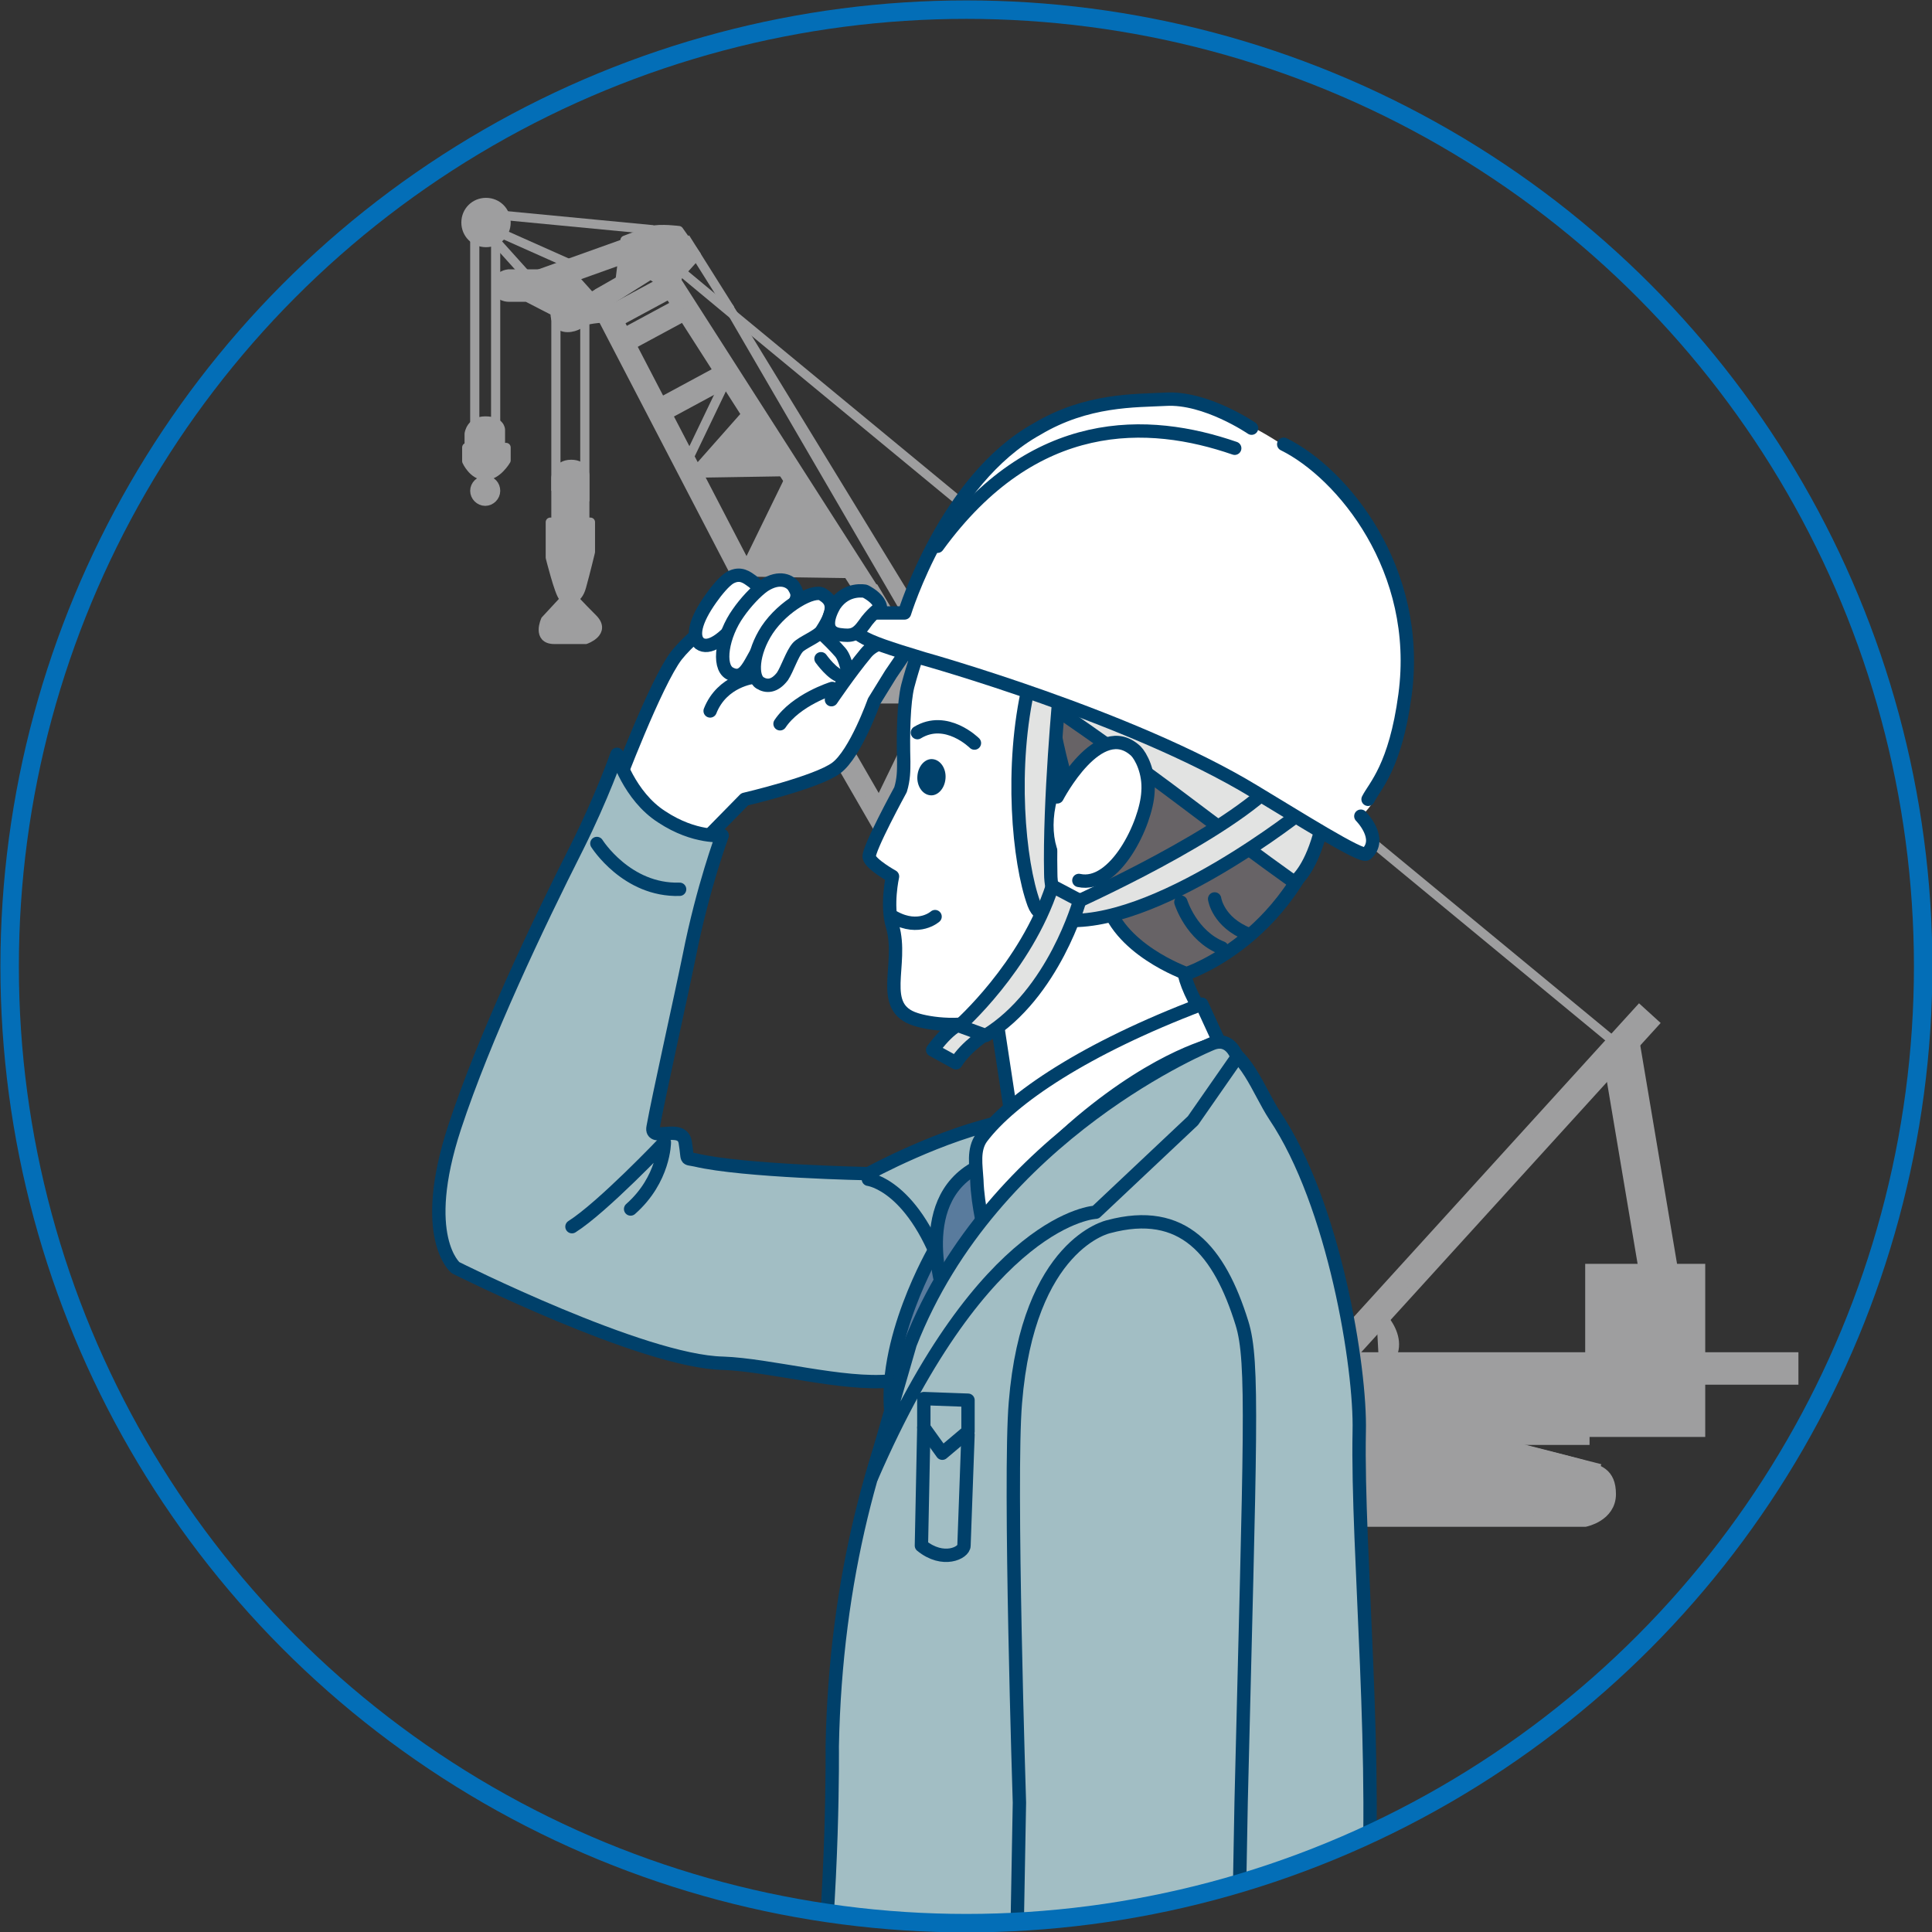 <?xml version="1.0" encoding="utf-8"?>
<!-- Generator: Adobe Illustrator 27.4.1, SVG Export Plug-In . SVG Version: 6.00 Build 0)  -->
<svg version="1.1" xmlns="http://www.w3.org/2000/svg" xmlns:xlink="http://www.w3.org/1999/xlink" x="0px" y="0px"
	 viewBox="0 0 240.5 240.5" style="enable-background:new 0 0 240.5 240.5;" xml:space="preserve">
<rect x="0" y="0" width="240.5" height="240.5" fill="#333333" stroke="none"/>
<style type="text/css">
	.st0{fill:#9E9E9F;stroke:#9E9E9F;stroke-width:2.077;stroke-miterlimit:10;}
	.st1{clip-path:url(#SVGID_00000044142390216380286170000017847522852015810239_);}
	.st2{fill:#9E9E9F;stroke:#9E9E9F;stroke-width:1.143;stroke-miterlimit:7;}
	.st3{fill:#9E9E9F;stroke:#9E9E9F;stroke-width:1.143;stroke-linecap:round;stroke-linejoin:round;stroke-miterlimit:7;}
	.st4{fill:#9E9E9F;stroke:#9E9E9F;stroke-width:0.572;stroke-miterlimit:7;}
	.st5{fill:#9E9E9F;stroke:#9E9E9F;stroke-width:1.715;stroke-miterlimit:7;}
	.st6{fill:#FFFFFF;stroke:#00406A;stroke-width:1.662;stroke-linecap:round;stroke-linejoin:round;stroke-miterlimit:10;}
	.st7{fill:none;stroke:#00406A;stroke-width:1.662;stroke-linecap:round;stroke-linejoin:round;stroke-miterlimit:10;}
	.st8{fill:#A2BEC4;stroke:#00406A;stroke-width:1.662;stroke-linecap:round;stroke-linejoin:round;stroke-miterlimit:10;}
	.st9{fill:#00406A;}
	.st10{fill:#676366;stroke:#00406A;stroke-width:1.662;stroke-linecap:round;stroke-linejoin:round;stroke-miterlimit:10;}
	.st11{fill:#E2E3E2;stroke:#00406A;stroke-width:1.662;stroke-linecap:round;stroke-linejoin:round;stroke-miterlimit:10;}
	.st12{fill:#FFFFFF;}
	.st13{fill:#597B9D;stroke:#00406A;stroke-width:1.662;stroke-linecap:round;stroke-linejoin:round;stroke-miterlimit:10;}
	.st14{fill:#A2BEC4;}
	.st15{fill:none;stroke:#036EB7;stroke-width:2.298;stroke-miterlimit:10;}
</style>
<g id="レイヤー_1">
</g>
<g id="ワイヤー">
	<g>
		<g>
			<g>
				<path class="st0" d="M193,187.9c0,0.6-0.5,1-1,1c-0.6,0-1-0.5-1-1s0.5-1,1-1C192.5,186.9,193,187.3,193,187.9z"/>
			</g>
		</g>
	</g>
</g>
<g id="_x32_">
	<g>
		<g>
			<defs>
				<circle id="SVGID_1_" cx="120.3" cy="120.3" r="119.1"/>
			</defs>
			<clipPath id="SVGID_00000153696321521492824260000007459928575705732539_">
				<use xlink:href="#SVGID_1_"  style="overflow:visible;"/>
			</clipPath>
			<g style="clip-path:url(#SVGID_00000153696321521492824260000007459928575705732539_);">
				<g>
					<line class="st2" x1="59.1" y1="29.8" x2="59.1" y2="54"/>
					<line class="st2" x1="61.7" y1="28.3" x2="61.7" y2="54"/>
					<line class="st2" x1="69.2" y1="37.5" x2="69.2" y2="61.1"/>
					<line class="st2" x1="72.8" y1="38.2" x2="72.8" y2="62.4"/>
					<path class="st3" d="M68.5,34.1h-5.2c0,0-1.4,0.1-1.4,1.4s0.9,1.5,1.5,1.5c0.6,0,2.2,0,2.2,0l3.5,1.8c0,0-0.1,1,0.5,1.6
						c0.7,0.7,2.2,0.3,2.7-0.2c0.5-0.5,2.7-0.6,2.7-0.6L73.6,37L71,34.1H68.5z"/>
					<path class="st3" d="M58.4,55.7V54c0,0,0.2-1.6,2-1.6c1.9,0,1.9,1.1,1.9,1.1v2.2H58.4z"/>
					<path class="st2" d="M70.4,74.5l-2.5,2.7c0,0-1.1,2.4,1.1,2.4c2.2,0,3.9,0,3.9,0s2.6-0.9,0.9-2.6c-1.7-1.7-2.5-2.6-2.5-2.6
						L70.4,74.5z"/>
					<path class="st4" d="M147.5,170.1c0,0-1.6,1-1.6,2.9c0,1.9,0,2.9,0,2.9l1.6,1.6l5.8-4.2v-3.2H147.5z"/>
					<path class="st3" d="M83.9,34.9l2.8-3.1l-2.2-3.1c0,0-2.3-0.3-3.4,0c-1,0.3-3.3,1.2-3.3,1.2l-0.6,4.9c0,0,4.3-1.6,5.1-1.2
						C83.2,34,83.9,34.9,83.9,34.9z"/>
					<line class="st3" x1="85.8" y1="56.9" x2="90.5" y2="47.1"/>
					<polyline class="st3" points="106,71.4 92.6,71.2 98.7,58.7 86.4,58.9 93.3,51.1 					"/>
					<polyline class="st3" points="122.7,99.8 109.3,100.2 115.7,87 101.5,87 109.1,75.9 					"/>
					<polyline class="st3" points="130.8,113.3 117.5,114.2 124.9,103.3 					"/>
					<polyline class="st3" points="137.4,127.7 124.9,128.2 133.1,116.6 					"/>
					<polyline class="st3" points="148.3,148.3 143,154.2 149.6,151.7 					"/>
					<polyline class="st3" points="136.5,145 145.4,140.1 138.6,148.2 147.8,147 141.3,151.7 					"/>
					
						<rect x="133.4" y="124.7" transform="matrix(-0.548 -0.836 0.836 -0.548 98.413 314.595)" class="st2" width="1.5" height="12"/>
					
						<rect x="80.2" y="35.8" transform="matrix(-0.475 -0.88 0.88 -0.475 84.001 131.169)" class="st2" width="1.8" height="9.5"/>
					
						<rect x="78.6" y="32.8" transform="matrix(-0.475 -0.88 0.88 -0.475 84.245 125.469)" class="st2" width="1.8" height="9.5"/>
					
						<rect x="85.5" y="44" transform="matrix(-0.475 -0.88 0.88 -0.475 84.552 148.005)" class="st2" width="1.8" height="9.5"/>
					<rect x="101.8" y="71.4" transform="matrix(-0.5 -0.866 0.866 -0.5 87.062 205.108)" class="st2" width="1.8" height="12"/>
					
						<rect x="117.4" y="97.3" transform="matrix(-0.548 -0.836 0.836 -0.548 96.777 258.93)" class="st2" width="1.8" height="12"/>
					
						<rect x="125.3" y="111.1" transform="matrix(-0.548 -0.836 0.836 -0.548 97.501 286.763)" class="st2" width="1.8" height="12"/>
					
						<rect x="137.4" y="132.1" transform="matrix(-0.548 -0.836 0.836 -0.548 98.757 329.555)" class="st2" width="1.8" height="12"/>
					
						<rect x="134.9" y="127.5" transform="matrix(-0.548 -0.836 0.836 -0.548 98.641 320.249)" class="st2" width="1.8" height="12"/>
					<line class="st2" x1="84.8" y1="33.8" x2="91.3" y2="39.2"/>
					
						<rect x="142.2" y="131.6" transform="matrix(0.802 -0.597 0.597 0.802 -63.973 115.873)" class="st2" width="1.7" height="45.9"/>
					
						<rect x="149.5" y="128.1" transform="matrix(0.925 -0.379 0.379 0.925 -46.013 68.228)" class="st2" width="1.7" height="45.9"/>
					<line class="st2" x1="91.3" y1="39.2" x2="200.7" y2="129.5"/>
					<line class="st2" x1="153.4" y1="151.1" x2="166.5" y2="171.7"/>
					<path class="st2" d="M171.3,163.1c0,0,4.8,4.1,0.5,7.4c0,0-0.1,0.1-0.1,0.1"/>
					<polygon class="st0" points="143.1,182.6 143.1,186.1 158.7,182.3 182.1,182.3 196.9,186.3 198,183 187.1,180.2 152.8,180.2 
											"/>
					<polygon class="st4" points="144.8,184.4 158.5,181 182.1,181 195.7,184.2 195.7,189.2 144.4,189.2 					"/>
					<rect x="157.8" y="171" class="st2" width="2.4" height="6.8"/>
					<rect x="178.1" y="176.4" class="st2" width="19.2" height="2.9"/>
					
						<rect x="188.8" y="143.7" transform="matrix(0.166 0.986 -0.986 0.166 313.934 -79.985)" class="st2" width="30.8" height="3.7"/>
					<rect x="210.2" y="168.9" class="st2" width="13.1" height="2.9"/>
					<rect x="197.9" y="157.9" class="st2" width="13.8" height="20.4"/>
					
						<rect x="155.8" y="147.1" transform="matrix(0.673 -0.74 0.74 0.673 -49.214 185.505)" class="st2" width="58.8" height="2.5"/>
					<polygon class="st2" points="198.4,176.8 160.2,176.8 160.2,176.6 160.2,168.9 198.4,168.9 					"/>
					<polygon class="st2" points="160.2,179.3 177.4,179.3 198.4,176.8 160.2,176.8 					"/>
					<polygon class="st2" points="157.8,178.7 153.4,178.7 153.4,173.5 153.4,168.9 157.8,168.9 					"/>
					<polygon class="st2" points="147.5,177.5 153.4,173.5 153.4,178.7 144.4,178.7 144.4,177.9 147,177.9 					"/>
					<rect x="147.5" y="168.9" class="st2" width="5.9" height="1.3"/>
					<path class="st5" d="M143.1,189.2h54.2c0,0,3-0.6,3-3.2c0-2.6-1.5-2.8-3-3.3s-9.8-2.5-9.8-2.5h-35l-10.2,2.6
						c0,0-2.3,0.4-2.3,3.5C139.9,186.4,139.9,189.2,143.1,189.2z"/>
					<circle class="st2" cx="143.1" cy="186" r="1.8"/>
					<path class="st5" d="M145.5,186c0,1.3-1.1,2.4-2.4,2.4c-1.3,0-2.4-1.1-2.4-2.4c0-1.3,1.1-2.4,2.4-2.4
						C144.4,183.7,145.5,184.7,145.5,186z"/>
					<path class="st2" d="M199,186.1c0,1-0.8,1.8-1.8,1.8c-1,0-1.8-0.8-1.8-1.8c0-1,0.8-1.8,1.8-1.8C198.1,184.2,199,185,199,186.1z
						"/>
					<path class="st5" d="M199.5,186.1c0,1.3-1.1,2.4-2.4,2.4c-1.3,0-2.4-1.1-2.4-2.4c0-1.3,1.1-2.4,2.4-2.4
						C198.4,183.7,199.5,184.8,199.5,186.1z"/>
					<path class="st0" d="M148.8,187.3c0,0.6-0.5,1-1,1s-1-0.5-1-1s0.5-1,1-1S148.8,186.7,148.8,187.3z"/>
					<path class="st0" d="M156.6,187.3c0,0.6-0.5,1-1,1c-0.6,0-1-0.5-1-1s0.5-1,1-1C156.1,186.3,156.6,186.7,156.6,187.3z"/>
					<path class="st0" d="M166,187.3c0,0.6-0.5,1-1,1c-0.6,0-1-0.5-1-1s0.5-1,1-1C165.5,186.3,166,186.7,166,187.3z"/>
					<path class="st0" d="M174.8,187.3c0,0.6-0.5,1-1,1c-0.6,0-1-0.5-1-1s0.5-1,1-1C174.4,186.3,174.8,186.7,174.8,187.3z"/>
					<path class="st0" d="M184.2,187.3c0,0.6-0.5,1-1,1c-0.6,0-1-0.5-1-1s0.5-1,1-1C183.7,186.3,184.2,186.7,184.2,187.3z"/>
					<path class="st0" d="M193.5,187.3c0,0.6-0.5,1-1,1c-0.6,0-1-0.5-1-1s0.5-1,1-1C193,186.3,193.5,186.7,193.5,187.3z"/>
					
						<rect x="149.9" y="141.9" transform="matrix(0.836 -0.548 0.548 0.836 -56.344 107.107)" class="st2" width="2.5" height="12"/>
					<polygon class="st2" points="145.6,139.9 146.3,141.5 151.5,137.7 90.7,38.2 148.3,137.2 					"/>
					<rect x="112.4" y="75.9" transform="matrix(0.866 -0.5 0.5 0.866 -38.946 71.14)" class="st2" width="1.7" height="64.6"/>
					
						<rect x="124.1" y="69.3" transform="matrix(0.859 -0.512 0.512 0.859 -34.563 78.377)" class="st2" width="1.7" height="65.4"/>
					
						<rect x="84.9" y="33.8" transform="matrix(0.887 -0.461 0.461 0.887 -17.29 46.112)" class="st2" width="1.7" height="49.3"/>
					
						<rect x="94.9" y="31.4" transform="matrix(0.842 -0.539 0.539 0.842 -14.243 60.246)" class="st2" width="1.7" height="46.2"/>
					<polygon class="st3" points="74.4,36.5 81.4,32.5 84.3,34.7 82.9,35.5 81,34.2 75.6,37.6 					"/>
					<line class="st2" x1="85.3" y1="29.6" x2="90.9" y2="38.5"/>
					
						<rect x="72.3" y="27.2" transform="matrix(-0.337 -0.942 0.942 -0.337 66.881 112.92)" class="st2" width="1.8" height="11.4"/>
					<line class="st2" x1="62.5" y1="26.8" x2="81.3" y2="28.6"/>
					<path class="st3" d="M68.5,65v4.4c0,0,1.1,4.4,1.6,4.9s1.8,0.6,2.3-1.3c0.5-1.8,1.1-4.3,1.1-4.3V65H68.5z"/>
					<path class="st3" d="M58.1,55.7v1.7c0,0,0.8,1.8,2.3,1.8c1.5,0,2.6-1.9,2.6-1.9v-1.6H58.1z"/>
					<polyline class="st2" points="71.8,75.2 71.8,77.7 74.2,77.7 					"/>
					<polyline class="st2" points="70.3,75.2 70.3,77.7 67.9,77.7 					"/>
					<path class="st2" d="M61.7,61.1c0,0.7-0.6,1.3-1.3,1.3c-0.7,0-1.3-0.6-1.3-1.3c0-0.7,0.6-1.3,1.3-1.3
						C61.2,59.8,61.7,60.4,61.7,61.1z"/>
					<path class="st3" d="M69.2,65v-5.5c0,0,0.1-1.7,1.9-1.7c1.7,0,1.7,1.4,1.7,1.4V65H69.2"/>
					<path class="st3" d="M63,27.7c0,1.4-1.1,2.5-2.5,2.5c-1.4,0-2.5-1.1-2.5-2.5c0-1.4,1.1-2.5,2.5-2.5C61.9,25.2,63,26.3,63,27.7z
						"/>
					<line class="st2" x1="62.5" y1="29.1" x2="70.8" y2="32.8"/>
					<line class="st2" x1="61.6" y1="29.9" x2="66.1" y2="34.9"/>
				</g>
			</g>
			<g style="clip-path:url(#SVGID_00000153696321521492824260000007459928575705732539_);">
				<path class="st6" d="M108.4,81.4c-1,2.4-3.1,3.8-4.7,3.1c-1.6-0.7-2.1-3.2-1-5.6c1-2.4,3.1-3.8,4.7-3.1
					C108.9,76.5,109.4,79,108.4,81.4z"/>
				<g>
					<path class="st6" d="M93.3,74c0,0-6.4,4.2-9.1,7.6c-2.6,3.4-7.5,16.4-7.5,16.4l3.5,6.9h7.2l5.3-5.4c0,0,9-2.1,11.4-3.9
						c2.4-1.8,4.7-8.3,4.7-8.3l2.1-3.4l2.6-3.8c0,0-3.8-1.1-5.7,1.2c-2,2.4-4.3,5.8-4.3,5.8l2.1-3.1c0,0-0.3-2-1-2.8
						C102,78.2,95.7,72.9,93.3,74z"/>
					<path class="st7" d="M102.2,82c0,0,1.5,2.1,2.6,2.2"/>
					<path class="st7" d="M103.6,85.7c0,0-4.5,1.4-6.5,4.4"/>
					<path class="st7" d="M93.8,84.3c0,0-3.9,0.4-5.4,4.2"/>
				</g>
				<g>
					<g>
						<path class="st8" d="M142.8,168.3c0,0-14.6,1.8-31.9,3.6c-5.9,0.6-15.1-2-20.9-2.2c-10-0.2-33.3-11.9-33.3-11.9
							s-4.6-3.8-0.1-17.5c3.7-11.2,10.3-25.1,15.2-34.8c3.2-6.4,5-11.6,5-11.6s1.5,5.2,5.6,7.8c4.1,2.7,7.5,2.3,7.5,2.3
							s-2.4,6.4-4.1,15c-1.1,5.4-3.8,17.4-4.5,21.3c-0.4,2,3.6-0.5,4,1.9c0.4,2.4-0.1,1.9,1.3,2.2c5.9,1.4,21.5,1.7,21.5,1.7
							s9.1-5,17.3-6.6c8.2-1.5,14.1-3.3,14.1-3.3L142.8,168.3z"/>
						<path class="st7" d="M74.3,105c0,0,3.7,5.9,10.3,5.7"/>
						<path class="st7" d="M108.1,146.8c0,0,5.8,0.7,9.6,12.4"/>
						<path class="st7" d="M71.2,152.7c3.8-2.4,11.5-10.5,11.5-10.5s0,4.6-4.2,8.3"/>
					</g>
				</g>
				<path class="st6" d="M92.2,76.9c-2.1,2.8-4,4-5.1,3.2c-1-0.8-0.6-2.8,1.4-5.6c0.7-1,1.7-2.2,2.4-2.6c1.3-0.7,2.1,0,2.8,0.5
					C94.8,73.2,94.3,74.1,92.2,76.9z"/>
				<path class="st6" d="M95.7,79c-2.3,2.6-2.6,6.1-4.9,4.8c-1.5-0.9-0.9-4.7,1.1-7.5c0.9-1.3,2.2-2.7,3.2-3.4
					c2-1.3,3.3-0.5,3.7,0.1C99.6,74.3,99.6,74.7,95.7,79z"/>
				<path class="st6" d="M95.5,78.4c-1.9,2.9-2,5.9-0.9,6.6c0.8,0.5,1.8,0.5,2.8-0.8c0.6-0.9,1.2-2.8,1.9-3.6c0.5-0.6,2.6-1.4,3-2.1
					c1.9-2.9,1.2-3.8,0.1-4.5C101.3,73.3,97.5,75.4,95.5,78.4z"/>
				<g>
					<path class="st6" d="M126.1,140.3l-2.1-13.8c-3.9,1.7-8.5,0.9-10,0.4c-4.8-1.5-1.5-6.8-2.9-11.6c-0.8-2.6,0-6.2,0-6.2
						s-2.7-1.5-2.9-2.4s3.9-8.4,3.9-8.4c0.4-1.3,0.4-2.4,0.4-3.5c-0.1-3.5,0-7.4,0.5-9.4c5.6-21,16.8-20.5,25.6-19.6
						c14.9,1.5,17.4,16.8,17.4,16.8c2.8,12.2-8.5,36-8.5,36s-1.4,1.9,2.3,7.8c3.6,5.9,5.7,11.7,5.7,11.7l-14.6,0.9L126.1,140.3z"/>
					<path class="st7" d="M116.4,114.1c0,0-2,1.8-5.1,0.1"/>
					<path class="st9" d="M117.7,96.9c-0.1,1.3-1,2.2-1.9,2.1c-1-0.1-1.7-1.2-1.6-2.4c0.1-1.3,1-2.2,1.9-2.1
						C117.1,94.6,117.8,95.7,117.7,96.9z"/>
					<path class="st7" d="M121.3,92.5c0,0-3.5-3.5-7.1-1.3"/>
					<g>
						<path class="st10" d="M166.6,80c-2-6-2.1-13.4-13.9-16c0,0-4.1-4.7-8.3-6c-8.9-2.9-15.8,0.4-18.5,4.2
							c-1.3,1.7-2.7,3.2-4.7,3.5c-4.9,0.8-6.9,11.9-6.3,12.8c3,4.2,8.5,0.3,10.4,2.5c0.6,0.7,4.8,1.8,5.5,7.2
							c0.5,3.8,1.6,8.2,2.6,11c0,0,3,6.5,4.2,12.5c1.3,6.4,10.1,9.5,10.1,9.5s15.3-5,18.4-24.3C165.9,96.9,169.3,88.4,166.6,80z"/>
						<path class="st7" d="M147,112.3c0,0,1.3,4.2,5.1,5.7"/>
						<path class="st7" d="M151.2,111.9c0,0,0.4,2.9,4.2,4.4"/>
						<path class="st7" d="M125.4,78.5c0,0-3.8-2.9-4.1-5.5"/>
						<path class="st7" d="M150.1,75.4c0,0,9.2,6.2,9.9,14.5"/>
						<path class="st7" d="M151.8,94.7c0,0-4.1-3.4-6.2-8.1"/>
					</g>
					<path class="st11" d="M123.4,82.8c0,0,13.8,9.2,23.6,16.6c9.8,7.4,14.1,10.4,14.1,10.4s1.6-1,2.9-5c1.3-4,0.6-5.6,0.6-5.6
						S133.7,80.3,123.4,82.8z"/>
					<path class="st11" d="M122.9,128.6c0,0-2.6,1.6-3.9,3.7l-2.9-1.6c0,0,2.9-4.1,4.5-3.2L122.9,128.6z"/>
					<path class="st11" d="M162.5,100.7c0,0-18.9,15.2-30.6,13.8l0.1-1.3c0,0,18.3-8,25.9-15L162.5,100.7z"/>
					<path class="st11" d="M131.9,86.1c0,0-1.3,13.6-1.1,22.7c0,2.2,1,4.2,1.1,5.6c0,0-2.4,0.3-3.2-1.9c-1.9-5.2-3-17.1-0.6-27.3
						L131.9,86.1z"/>
					<path class="st11" d="M131,110.3l3.4,1.8c0,0-3.2,11.6-11.7,16.8l-3.3-1.2C119.4,127.7,127.7,120.4,131,110.3z"/>
					<g>
						<path class="st12" d="M175,85.9c2.3-18.5-11.8-27.8-11.8-27.8c-7-6.2-16.1-8.4-16.1-8.4c-4.8-0.1-11.9,0.3-15,2.2
							c-12.8,4.8-19.4,24.4-19.4,24.4l-6.2,0c-0.8,1.6-0.6,3.6,8.6,5.7c0,0,27.2,7.4,41.6,16.8c2.4,1.6,12.9,8,13.5,7.5
							c1-1,0.7-2.2,0.7-2.2l-1.4-2.6C169.4,101.5,173.3,99.3,175,85.9z"/>
						<path class="st7" d="M116.7,68c12-16.5,26.3-15.9,37-12.2"/>
						<path class="st7" d="M170.3,99.5c0.8-1.6,3.4-4,4.6-13c2.1-15.6-7.8-27.6-15.1-31.2"/>
						<path class="st7" d="M155.8,53.3c0,0-5.7-3.9-10.7-3.6c-3.8,0.2-9.8,0-16,3.7c-11.4,6.3-16.5,22.9-16.5,22.9l-6.2,0
							c-0.8,2.6,0,3.1,8.6,5.7c0,0,25.8,7.2,41.1,16.5c5.5,3.3,13.4,8.3,14,7.8c2.1-1.9-0.7-4.7-0.7-4.7"/>
					</g>
					<g>
						<path class="st12" d="M141.7,103.1c-1.2,4.4-4.6,6.4-7.3,5.6c-2.7-0.7-4-4.8-2.8-9.2c1.2-4.4,4.6-7.7,7.3-7.1
							C144.2,93.6,142.9,98.8,141.7,103.1z"/>
						<path class="st7" d="M131.6,99.2c0,0,5.2-10,9.8-5.7c0.6,0.6,1.7,2.6,1.5,5.1c-0.2,3.9-4.1,12-8.6,11"/>
					</g>
				</g>
				<g>
					<g>
						<path class="st13" d="M116.4,155.5c0,0-6.8,11.6-5.4,21.1c0,0,4.6-11.2,6.5-14.4C117.5,162.1,117.2,158.1,116.4,155.5z"/>
						<path class="st13" d="M121.6,145.3l1,8.7l-4.8,7.9C117.7,161.8,113.3,149.7,121.6,145.3z"/>
						<path class="st6" d="M149.6,125l2.3,5c0,0-22.2,14-29.2,23.9c0,0-1-3.7-1.1-7c-0.1-1.8-0.5-3.8,0.6-5.3
							C125.9,136.7,135.1,130.5,149.6,125z"/>
						<path class="st14" d="M101.7,252.3h68.1c-0.2-3.6-0.2-7.6,0.2-11.8c1.7-20.2-1.1-47.4-0.8-62.3c0.2-7.9-3.1-28.3-10.5-39.3
							c-2.1-3.2-3.6-8.1-7.3-9c0,0-6.9,1.4-16.8,9.7c-11.4,9.5-30.2,35.7-31,77.8C103.6,217.4,103.7,235,101.7,252.3z"/>
						<path class="st7" d="M169.8,252.3c-0.2-3.6-0.2-7.6,0.2-11.8c1.7-20.2-1.1-47.4-0.8-62.3c0.2-7.9-3.1-28.3-10.5-39.3
							c-2.1-3.2-3.6-8.1-7.3-9c0,0-6.9,1.4-16.8,9.7c-11.4,9.5-30.2,35.7-31,77.8c0,0,0.2,17.6-1.9,34.9"/>
						<g>
							<polygon class="st7" points="120.5,178.2 117.3,180.9 115,177.7 115,174.1 120.5,174.3 							"/>
							<path class="st7" d="M120.5,178.6l-0.5,13.8c0,0.9-2.6,2.2-5.3,0l0.3-14.7"/>
						</g>
						<path class="st8" d="M108.5,183.9c14.1-32.5,27.9-33,27.9-33l12.1-11.4l5.5-7.9c0,0-0.8-2.6-3.1-1.7c0,0-27.3,11-37.6,37.4
							L108.5,183.9z"/>
					</g>
				</g>
				<g>
					<path class="st14" d="M126.4,252h27.7c0-7.7,0.2-16.9,0.4-27.7c1.1-45.6,1.6-54.8,0.1-59.6c-2.8-9-7.3-14.5-16.6-12
						c0,0-10,2.1-11.6,21.9c-0.8,9.4,0.5,49.8,0.5,49.8L126.4,252z"/>
					<path class="st7" d="M154.1,252c0-7.7,0.2-16.9,0.4-27.7c1.1-45.6,1.6-54.8,0.1-59.6c-2.8-9-7.3-14.5-16.6-12
						c0,0-10,2.1-11.6,21.9c-0.8,9.4,0.5,49.8,0.5,49.8l-0.5,27.6"/>
				</g>
				<path class="st6" d="M107.7,73.6c0,0-2.3-0.5-3.8,1.7c0,0-2.1,3.3,0.6,3.7c1.5,0.2,2.1,0.1,3.1-1.3c0.8-1.2,2-2.1,2-2.1
					S109.6,74.6,107.7,73.6z"/>
			</g>
		</g>
	</g>
	<circle class="st15" cx="120.3" cy="120.3" r="119.1"/>
</g>
</svg>
